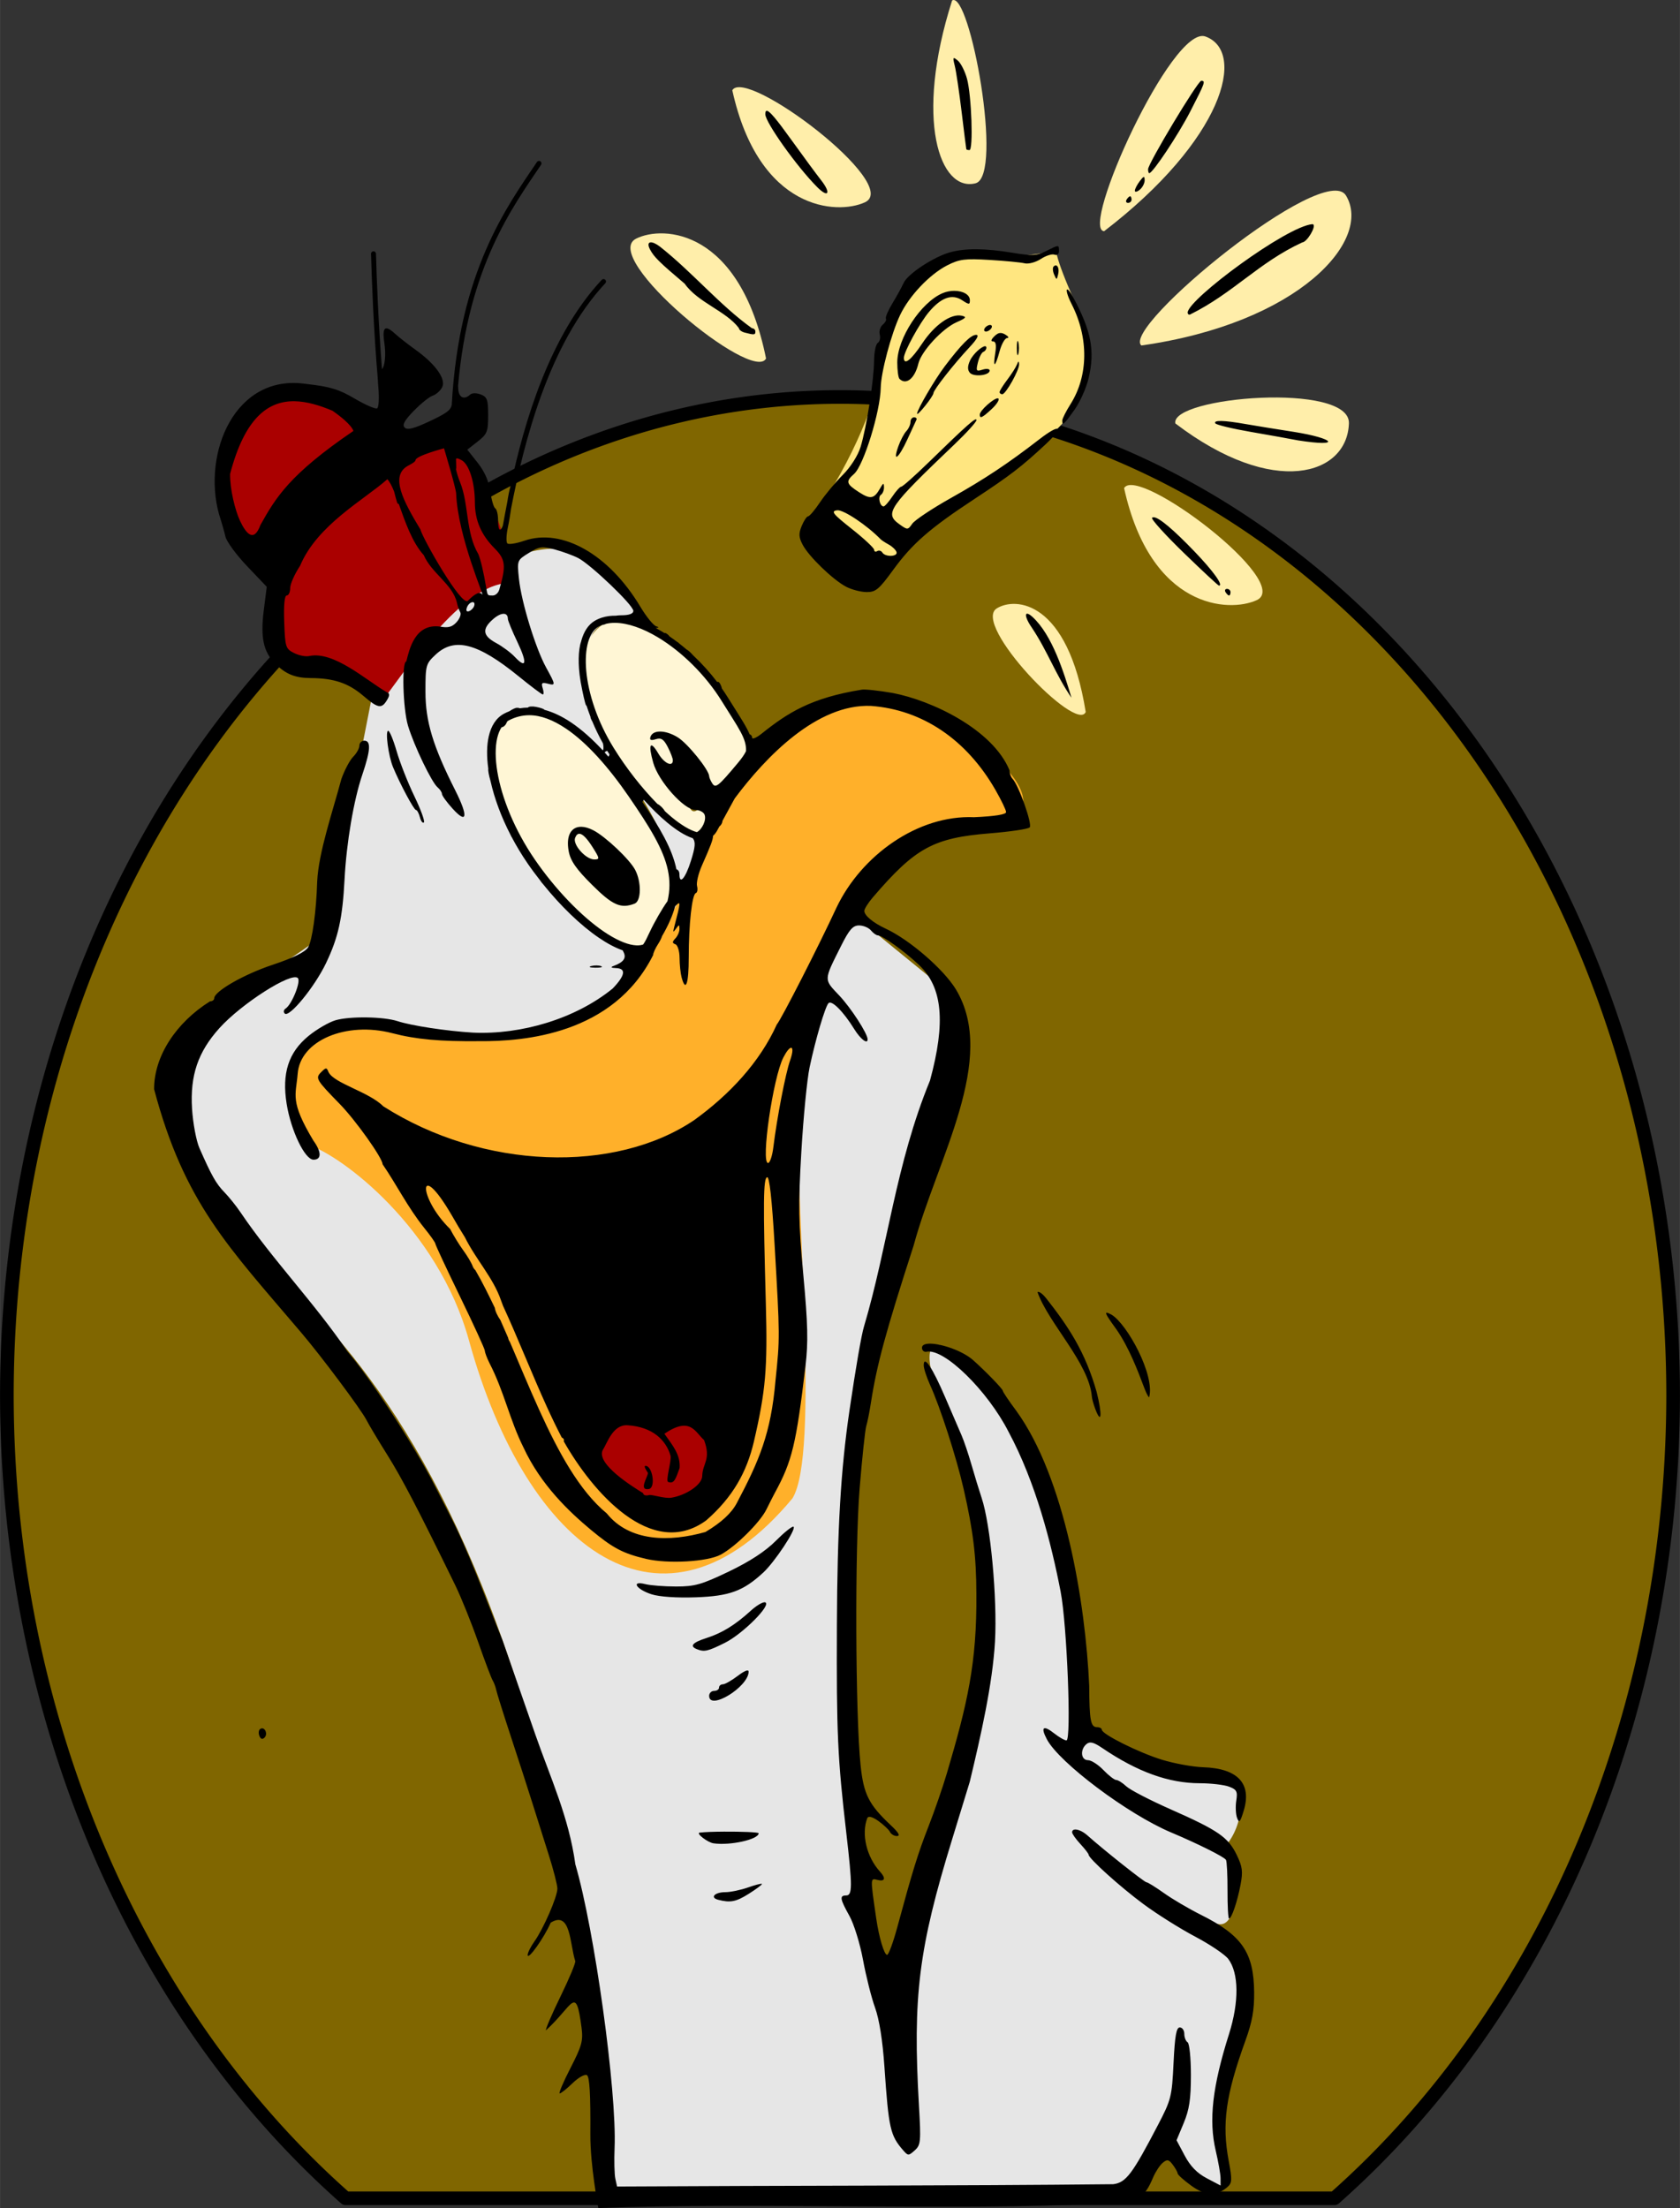 <?xml version="1.0" encoding="UTF-8"?>
<svg width="143.69mm" height="188.87mm" version="1.1" viewBox="0 0 509.12 669.23" xmlns="http://www.w3.org/2000/svg">
<rect x="0" y="0" width="509.12" height="669.23" fill="#333333" stroke="none"/>
<g transform="translate(-148.74 -181.72)">
<path d="m403.3 302.04a252.5 302.72 0 0 0-252.49 302.72 252.5 302.72 0 0 0 102.66 243.23h299.67a252.5 302.72 0 0 0 102.65-243.23 252.5 302.72 0 0 0-252.49-302.72z" color="#000000" color-rendering="auto" fill="#806600" image-rendering="auto" shape-rendering="auto" solid-color="#000000" stroke="#000" stroke-linecap="round" stroke-linejoin="round" stroke-width="4.135" style="isolation:auto;mix-blend-mode:normal"/>
<g transform="translate(433.23 67.742)">
<path d="m-168.57 308.78-17.329 88.222c-19.744 14.73-37.863 22.53-44.781 38.864-12.309 72.51 69.955 35.531 116.54 238.48 6.854 29.861 14.502 69.667 13.221 104.36l159.65 0.223 12.158-25.892c-6.066-0.758 9.172 33.219 15.419 22.775 2.596-4.339-3.506-28.103 5.687-60.861 2.042-7.277-15.247-20.232-7.708-17.917 6.912 2.123 6.639-16.339 3.38-24.512 5.804-7.718 3.715-18.289 3.715-18.289-11.706-3.071-26.535-5.599-48.85-14.624 2.489-9.95-5.68-75.401-13.941-86.828-36.981-51.155-31.026-24.032-31.026-24.032 33.134 71.174 0.345 153.06-10.172 202.23-41.303-206.92 11.216-211.99 18.905-313.5l-42.536-34.659c-18.043-8.125-33.03-8.764-55.214-29.282 14.373 22 16.455 40.787 0.959 48.405-13.061-0.868-18.696-9.948-31.863-24.717-11.636-19.177-18.34-36.018-9.084-45.3 11.819-7.889 25.388 6.254 33.857 14.094-10.735-27.716-15.54-48.199 7.717-43.451-7.808-9.246-12.435-29.901-40.29-19.395z" fill="#e6e6e6" fill-rule="evenodd"/>
<path d="m-98.08 302c-5.11-0.014-10.176 7.492-9.698 12.403-0.039 9.636 4.113 16.572 7.856 25.353 5.718 9.488 12.921 18.355 21.988 24.82 1.708 1.122 4.499 3.387 6.289 1.15 2.047-1.806 2.26-6.13-0.941-6.771-5.348 5.621-4.278-16.478 2.678-8.287 0.581 1.492 2.577 2.854 3.852 1.264 3.077-3.019 6.351-6.156 8.27-10.055 0.343-5.181-3.612-9.364-5.99-13.619-6.926-10.99-16.544-21.283-29.189-25.408-1.662-0.462-3.376-0.89-5.113-0.85zm-26.551 28.062c-5.512-0.095-10.558 4.826-10.133 10.43-0.602 12.486 5.229 24.218 11.877 34.41 6.732 9.593 14.685 18.886 25.135 24.518 2.676 1.251 5.841 2.361 8.754 1.529 2.24-4.988 5.341-9.549 7.678-14.473 1.478-6.74-1.082-13.472-4.342-19.283-6.519-11.706-14.596-22.799-24.861-31.498-4.02-3.107-8.906-5.691-14.107-5.633z" color="#000000" color-rendering="auto" fill="#fff6d5" image-rendering="auto" shape-rendering="auto" solid-color="#000000" style="isolation:auto;mix-blend-mode:normal"/>
<path d="m50.118 184.05c-7.509-0.393 20.62-62.655 30.692-59.014 12.6 4.555 5.412 31.351-30.692 59.014z" fill="#fea" fill-rule="evenodd"/>
<path d="m4.046 114.12c5.332-3.26 15.736 53.201 7.1 55.41-10.805 2.764-18.652-19.221-7.1-55.41z" fill="#fea" fill-rule="evenodd"/>
<path d="m-62.57 141.34c4.081-7.148 51.601 28.735 40.18 33.962-8.38 3.836-32.083 2.72-40.18-33.962z" fill="#fea" fill-rule="evenodd"/>
<path d="m-52.341 222.64c-3.998 7.648-50.557-30.746-39.367-36.339 8.21-4.104 31.433-2.91 39.367 36.339z" fill="#fea" fill-rule="evenodd"/>
<path d="m44.534 329.77c-2.739 6.606-34.629-26.556-26.965-31.387 5.624-3.545 21.531-2.513 26.965 31.387z" fill="#fea" fill-rule="evenodd"/>
<path d="m56.167 261.92c4.081-7.148 51.601 28.735 40.18 33.962-8.38 3.836-32.083 2.72-40.18-33.962z" fill="#fea" fill-rule="evenodd"/>
<path d="m71.691 242.31c-1.505-8.092 52.979-12.603 52.61-0.048-0.461 15.707-22.726 22.808-52.61 0.048z" fill="#fea" fill-rule="evenodd"/>
<path d="m61.393 218.69c-6.221-5.463 55.574-56.232 62.037-45.424 8.087 13.521-14.278 38.662-62.037 45.424z" fill="#fea" fill-rule="evenodd"/>
<path d="m35.471 189.33c-12.056 5.572-30.123-3.583-42.498 9.99-11.279 9.263-3.337 31.585-31.851 72.772 0 0 19.78 22.508 19.78 17.051 0-5.457 53.602-41.252 57.031-47.483 4.927-8.95 10.225-21.288 4.746-33.094-7.606-16.39-7.209-19.236-7.209-19.236z" fill="#ffe680" fill-rule="evenodd"/>
<path d="m23.872 360.76c11.945-11.443-41.307-44.689-53.882-35.467-29.134 20.722-39.813 40.903-48.188 60.513-28.33 56.436-54.485 39.749-106.64 39.749-20.009 8.241-6.138 35.467-6.138 35.467 9.78 3.049 39.145 24.91 48.605 59.236 17.616 63.923 58.809 95.033 98.038 47.847 8.312-13.568 0.909-86.394 1.364-129.59 3.652-55.832 34.607-70.155 66.842-77.754z" fill="#ffb02a" fill-rule="evenodd"/>
<path d="m-94.505 545.18c-2.301-0.154-4.3 1.383-5.434 3.271-1.074 1.808-2.251 3.619-2.884 5.635-0.345 2.494 1.669 4.445 3.251 6.079 2.744 2.823 6.168 4.806 9.348 7.056 0.588 0.746 1.532 1.01 2.445 0.777 2.59 0.028 5.138 1.325 7.732 0.561 3.165-0.792 6.329-2.329 8.387-4.931 1.069-1.47 0.745-3.433 1.441-5.061 0.838-2.085 0.831-4.412 0.48-6.599-0.448-2.25-2.327-3.769-3.881-5.295-1.977-1.893-5.096-1.607-7.33-0.354-0.987 0.618-2.533 0.965-2.815 2.255 0.064 0.926 0.886 1.582 1.314 2.359-1.852-2.364-4.362-4.249-7.302-5.003-1.54-0.456-3.143-0.754-4.753-0.749zm12.732 6.731c1.353 2.039 2.726 4.438 2.351 6.968-0.473 1.177-0.713 2.578-1.608 3.51-0.674 0.204-0.158-0.78-0.199-1.127 0.225-2.09 1.009-4.171 0.744-6.286-0.296-1.106-0.806-2.145-1.345-3.15l0.058 0.085zm-5.804 9.888c0.078 0.847 0.245 1.997-0.407 2.638-0.523 0.192-0.586-0.232-0.389-0.654 0.191-0.758 0.494-1.406 0.77-2.137l0.025 0.149 5.53e-4 3e-3z" color="#000000" color-rendering="auto" fill="#a00" image-rendering="auto" shape-rendering="auto" solid-color="#000000" style="isolation:auto;mix-blend-mode:normal"/>
<path d="m-196.68 235.02c-6.872 0.076-12.06 5.71-14.806 11.523-1.745 3.852-3.603 7.85-4.022 12.096 0.464 5.862 1.616 12.048 5.153 16.889 0.833 1.448 8.816 7.748 12.045 37.82 7.044 3.319 14.23-4.721 29.421 13.295 5.813-6.974 24.624-37.411 39.991-35.913 0.812-1.709-10.783-57.904-36.263-41.622-4.452-4.506-15.343-14.545-31.52-14.088z" color="#000000" color-rendering="auto" fill="#a00" image-rendering="auto" shape-rendering="auto" solid-color="#000000" style="isolation:auto;mix-blend-mode:normal"/>
<path d="m4.646 131.59c-0.331-0.017-0.208 0.681 0.215 2.375 0.412 1.65 1.346 7.95 2.076 14 0.73 6.05 1.367 11.112 1.414 11.25 0.047 0.138 0.474 0.25 0.951 0.25 1.208 0 0.635-16.605-0.746-21.635-0.624-2.273-1.879-4.748-2.789-5.5-0.56-0.463-0.922-0.73-1.121-0.74zm74.904 6.875c-1.046 0-16.115 25.067-16.115 26.807 0 0.656 0.16 1.193 0.355 1.193 1.062 0 8.776-11.605 12.426-18.693 4.503-8.747 4.704-9.307 3.334-9.307zm-131.74 9.102c-0.265 0.05-0.377 0.406-0.377 1.029 0 2.474 9.633 15.998 15.752 22.115 3.429 3.428 4.239 1.779 1.084-2.209-1.284-1.624-5.261-7.019-8.836-11.99-4.66-6.481-6.829-9.095-7.623-8.945zm-68.98 15.18c-0.247 6e-3 -0.476 0.133-0.611 0.34-9.015 13.394-23.59 33.06-25.809 73.551-0.321 1.718-1.66 2.625-6.562 4.941-4.843 2.288-6.881 2.818-7.701 1.998-0.82-0.82-0.083-2.172 2.785-5.109 2.145-2.197 4.71-4.252 5.701-4.566s2.271-1.446 2.844-2.516c1.304-2.437-1.943-7.027-8.086-11.43-2.295-1.645-5.024-3.778-6.064-4.74-1.18-1.091-2.048-1.671-2.635-1.713-0.978-0.071-1.173 1.348-0.721 4.363 0.547 3.65 0.164 7.096-0.705 7.99-1.143-14.322-1.621-27.916-1.822-34.973-6e-3 -0.423-0.361-0.757-0.783-0.738-0.414 0.018-0.734 0.368-0.717 0.781 0.216 7.586 0.736 22.666 2.07 38.164 4e-4 5e-3 -3.9e-4 9e-3 0 0.014 0.021 0.671 0.068 1.421 0.141 2.223 0.292 3.225 0.136 6.11-0.35 6.41-0.485 0.3-3.539-1.019-6.787-2.932-4.853-2.858-7.498-3.655-14.844-4.475-21.44-3.139-31.355 20.863-26.35 39.35 0.765 2.357 1.666 5.49 2.002 6.965 0.336 1.475 3.288 5.496 6.561 8.935l5.951 6.252-0.92 7.26c-1.023 8.067-0.083 12.445 3.426 15.975 3.208 3.227 6.054 4.396 10.773 4.422 7.049 0.039 11.477 1.529 15.973 5.377 4.522 3.87 5.576 4.039 7.271 1.16 0.798-1.355 0.746-1.936-0.205-2.281-6.287-3.664-15.924-12.466-23.385-10.947-1.036 0.271-3.113-0.123-4.617-0.873-2.597-1.296-2.749-1.769-3.025-9.412-0.185-5.128 0.09-8.047 0.758-8.047 0.576 0 1.049-1.012 1.051-2.25s1.351-4.275 2.996-6.75c5.194-12.422 19.565-20.091 26.453-26.244 0.709 0.749 1.371 2.072 2.045 3.719 0.286 1.144 0.581 2.252 0.891 3.293 0.072 0.262 0.28 0.464 0.543 0.529 1.855 5.208 4.042 11.646 7.568 15.486 2.304 5.425 8.705 8.77 10.029 14.369 0.196 1.02 0.652 2.332 1.012 2.914s-0.14 1.937-1.111 3.01c-1.339 1.48-2.541 1.806-4.982 1.348-7.692-1.049-9.338 6.99-10.254 10.576-1.427 0-1.039 14.336 0.527 19.5 1.849 6.094 7.169 17.162 8.967 18.654 0.722 0.599 1.312 1.497 1.312 1.994 0 0.497 1.462 2.515 3.25 4.482 4.425 4.87 4.764 2.321 0.75-5.631-6.738-13.347-9-20.845-9-29.826 0-8.076 0.109-8.475 3.106-11.273 5.714-5.338 12.747-3.491 25.146 6.604 3.713 3.023 7.005 5.496 7.316 5.496 0.311 0 0.294-0.864-0.041-1.918-0.493-1.553-0.222-1.815 1.432-1.383 2.57 0.672 2.556 0.486-0.367-4.824-3.222-5.853-7.513-19.829-8.248-26.865-0.594-5.683-0.59-5.695 2.982-7.902 3.208-1.983 4.02-2.092 7.875-1.055 2.364 0.636 5.56 1.807 7.102 2.603 3.831 1.98 16.697 14.292 16.697 15.979 0 0.913-1.258 1.365-3.809 1.365-0.481 0-0.994 0.047-1.516 0.127-0.676-0.01-1.34 0.018-1.984 0.098-1.574 0.194-3.044 0.663-4.375 1.443-1.98 1.161-3.303 3.28-4.055 5.928-0.037 0.131-0.067 0.27-0.102 0.404-0.862 2.459-0.977 7.099-0.184 11.793l6e-3 0.041c0.023 0.133 0.036 0.265 0.061 0.398 0.622 3.432 1.344 6.582 1.603 7.002 0.051 0.083 0.126 0.158 0.203 0.232 0.345 1.077 0.727 2.162 1.15 3.258-1e-5 1e-3 0 2e-3 0 4e-3 0 0.343 0.219 0.857 0.545 1.391 0.926 2.232 2.013 4.486 3.269 6.729 0.192 1.029 0.206 1.855-0.072 2.086-3.161-3.403-6.369-6.281-9.6-8.457-2.679-1.804-5.42-3.117-8.15-3.848 1e-3 -4e-3 8e-3 -9e-3 8e-3 -0.014 0-0.211-1.125-0.598-2.5-0.861-1.203-0.23-2.215-0.126-2.449 0.221-0.82 9e-3 -1.635 0.076-2.443 0.211-0.201-0.105-0.484-0.162-0.857-0.152-0.572 0.015-1.429 0.447-2.307 1.043-0.533 0.211-1.063 0.441-1.586 0.717-2.471 1.303-3.957 3.777-4.664 6.856-0.641 2.79-0.666 6.134-0.152 9.834-0.096 0.574 0.142 1.879 0.695 3.816 1.142 5.127 3.195 10.747 6.111 16.375 0.053 0.11 0.093 0.216 0.152 0.326 0.05 0.093 0.102 0.163 0.152 0.25 1.418 2.683 3.026 5.363 4.828 7.986 1.21 1.762 2.492 3.472 3.803 5.148 0.155 0.218 0.301 0.44 0.467 0.65 0.113 0.143 0.239 0.268 0.357 0.406 5.367 6.685 11.364 12.487 16.953 16.295 2.502 1.705 4.917 3.011 7.211 3.811 0.061 0.128 0.123 0.256 0.205 0.41 1.015 1.897 0.135 3.178-2.977 4.33-0.988 0.366-0.732 0.581 0.75 0.633 3.145 0.11 2.804 2.221-1 6.189-11.337 9.247-27.8 14.024-42.25 13.385-8.119-0.488-18.688-2.095-23-3.496-4.215-1.369-14.307-1.521-18.686-0.281-2.027 0.574-5.744 2.73-8.26 4.791-6.069 4.973-8.11 11.316-6.619 20.57 1.314 8.161 5.528 16.922 8.139 16.922 2.475 0 2.459-2.347-0.039-5.791-7.189-12.008-5.293-13.676-4.762-20.205 0.728-10.199 14.771-15.968 28.641-12.355 7.244 1.887 14.445 2.544 26.586 2.426 13.277 0.085 40.416-1.999 52.5-26.09 0-0.58 0.693-2.113 1.539-3.404 0.549-0.838 0.97-1.716 1.185-2.377 1.867-3.203 3.171-6.175 3.953-9.023 1.761-1.761 1.75-1.562-0.291 6.32-0.421 1.627-0.321 1.72 0.533 0.5 0.927-1.324 1.051-1.319 1.065 0.049 0.008 0.853-0.547 2.146-1.234 2.875-1 1.06-1 1.417 0 1.783 0.688 0.252 1.256 2.108 1.264 4.125 0.007 2.017 0.286 4.681 0.617 5.918 1.232 4.595 2.162 2.006 2.158-6-0.005-10.054 0.994-19.146 2.147-19.549 0.469-0.164 0.637-1.118 0.375-2.121s0.394-3.795 1.459-6.203c2.667-6.031 3.364-7.81 3.381-9.029 0.474-0.418 0.886-0.937 1.217-1.543 0.271-0.495 0.449-0.818 0.709-1.293 0.542-0.434 0.924-1.086 0.924-1.676 0-3e-3 0.002-8e-3 2e-3 -0.012 1.373-2.499 2.698-4.915 3.752-6.871 9.455-12.639 24.926-28.651 41.246-27.994 15.586 1.149 28.955 10.162 37.721 25.432 1.771 3.085 3.233 6.119 3.25 6.742 0.02 0.741-3.349 1.283-9.721 1.565-17-0.75-34.163 11.57-41.688 27.412-5.366 11.601-16.802 33.996-18.082 35.41-5.178 11.471-14.329 21.245-24.98 28.945-23.975 16.244-63.951 15.188-94.285-4.15-4.338-4.391-14.974-6.948-16.605-10.389-0.547-1.424-0.757-1.421-2.221 0.043-1.815 1.815-1.533 2.299 5.611 9.615 4.849 4.965 13 16.429 13 18.283 4.309 6.283 7.571 12.986 12.621 19.301 1.859 2.293 3.379 4.448 3.379 4.791 0 0.343 3.375 7.576 7.5 16.072 4.125 8.497 7.5 15.866 7.5 16.377 0 0.511 0.634 2.203 1.408 3.76 4.381 8.442 6.115 17.176 10.26 25.475 5.322 11.515 13.978 19.618 20.385 24.971 6.715 5.6 9.803 7.231 16.803 8.877 6.659 1.566 18.63 0.88 22.645-1.295 4.52-2.449 11.892-9.747 13.834-13.695 0.947-1.925 2.09-4.175 2.539-5 5.252-9.643 6.485-14.748 9.299-38.5 0.853-7.197 0.721-12.706-0.65-27.5-1.468-15.837-1.554-21.235-0.6-37.5 0.613-10.45 1.735-21.925 2.494-25.5 1.797-8.469 4.676-18.255 5.713-19.424 0.95-1.071 4.523 2.508 7.803 7.814 1.899 3.072 4.068 4.745 4.068 3.139 0-1.736-5.038-9.527-8.592-13.289-4.754-5.033-4.776-4.396 0.521-14.99 2.504-5.007 3.594-6.25 5.477-6.25 1.292 0 2.909 0.675 3.594 1.5s1.62 1.5 2.078 1.5c1.387 0 8.167 4.878 12.529 9.014 7.106 6.738 8.104 17.321 3.299 34.986-10.425 25.379-12.767 50.198-20.016 74.594-0.781 2.567-2.443 12.186-4.389 25.406-2.637 17.917-3.692 35.894-3.812 65-0.135 32.761 0.2 40.19 2.844 63 1.875 16.178 1.87 19-0.033 19-2.062 0-1.895 1.038 0.99 6.201 1.371 2.453 3.224 8.463 4.127 13.377 0.901 4.907 2.537 11.397 3.633 14.422 1.285 3.548 2.297 9.937 2.85 18 1.28 18.666 1.746 20.736 5.691 25.258 1.464 1.677 1.624 1.677 3.492 0 1.814-1.629 1.906-2.626 1.272-13.588-1.918-33.12-0.115-47.582 10.053-80.67 2.451-7.975 4.863-15.85 5.361-17.5 3.356-14.031 6.896-29.555 7.635-42.5 0.707-13.265-1.362-35.471-4.053-43.5-0.737-2.2-2.113-6.7-3.059-10-0.945-3.3-2.313-7.35-3.039-9-0.726-1.65-2.956-6.825-4.955-11.5-3.828-8.952-6.498-12.938-6.498-9.703 0 0.949 0.867 3.631 1.928 5.963 3.078 6.768 7.984 21.973 10.156 31.477 2.899 12.686 3.847 20.461 3.875 31.764 0.187 21.032-2.73 33.451-8.951 54.5-1.215 4.125-3.703 11.325-5.529 16-3.224 8.251-4.859 13.53-9.521 30.75-1.229 4.537-2.604 8.25-3.057 8.25-0.879 0-2.454-5.268-3.287-11-1.816-12.492-1.822-12.288 0.355-11.719 2.299 0.601 2.635-0.478 0.781-2.506-4.078-4.46-5.722-11.427-3.836-16.254 0.958-1.621 6.048 2.953 6.725 3.978 0.317 0.825 1.315 1.497 2.219 1.494 1.15-3e-3 0.593-0.992-1.857-3.297-6.642-6.249-8.215-9.368-9.127-18.098-1.593-15.245-1.77-66.032-0.293-84.014 0.764-9.303 1.667-17.789 2.006-18.855s0.975-4.254 1.414-7.084c1.795-11.569 4.483-21.459 12.949-47.646 7.123-26.355 25.549-56.514 12.785-77.656-3.741-6.116-14.007-14.992-21.234-18.359-3.841-1.79-6.5-3.996-6.498-5.391 6.7e-4 -0.602 1.157-2.444 2.57-4.094 12.897-15.056 18.359-18.043 35.539-19.424 6.107-0.491 11.509-1.298 12.004-1.793 0.883-0.883-3.314-12.767-5.203-14.734-0.502-0.522-0.912-1.678-0.912-2.568-5.095-12.401-23.548-21.174-35.408-23.434-4.228-0.734-8.452-1.186-9.389-1.004-15.33 2.474-22.39 6.984-30.281 13.295-1.607 1.286-2.922 1.849-2.922 1.25 0-0.504-0.332-0.911-0.77-1.033-0.23-0.537-0.482-1.08-0.777-1.641-1.32-2.504-3.267-5.374-5.787-9.455-0.584-0.947-1.202-1.876-1.842-2.791-0.053-0.251-0.125-0.509-0.225-0.768-0.356-0.927-0.871-1.462-1.147-1.188-9e-3 9e-3 -0.015 0.025-0.023 0.035-2.213-2.92-4.678-5.641-7.281-8.08-0.872-0.982-1.522-1.558-2.012-1.799-0.765-0.657-1.539-1.289-2.318-1.895-0.127-0.188-0.308-0.335-0.535-0.41-0.778-0.589-1.56-1.152-2.346-1.685-0.134-0.257-0.499-0.608-0.938-0.879-0.236-0.146-0.446-0.175-0.617-0.135-0.249-0.156-0.499-0.318-0.748-0.469-0.614-0.37-1.228-0.714-1.842-1.047 0.966-0.089 1.064-0.256 0.172-0.498-0.845-0.229-3.033-2.919-4.863-5.979-9.47-15.834-23.698-23.914-35.156-19.967-2.429 0.837-4.738 1.2-5.131 0.807-0.393-0.393-0.334-2.513 0.129-4.713 0.412-1.957 0.756-4.027 1.027-5.971 3.795-19.567 11.279-49.672 28.531-68.162 0.449-0.467 0.134-1.246-0.514-1.27-0.221-8e-3 -0.434 0.082-0.582 0.246-15.833 16.969-23.48 43.128-27.619 62.508-0.332 1.066-0.694 2.848-0.99 4.818-0.521 2.64-0.949 4.959-1.352 7.201-0.715 1.889-1.445 1.625-1.445-1.812 0-1.617-0.386-3.18-0.859-3.473-0.473-0.292-1.147-2.614-1.496-5.158-0.412-3.005-1.743-6.027-3.801-8.625l-3.168-4 3.162-2.475c2.861-2.239 3.162-2.994 3.162-7.934 0-4.739-0.297-5.573-2.25-6.322-1.29-0.495-2.655-0.482-3.199 0.031-1.853 1.747-3.551 0.879-3.621-1.853-0.01-0.381-0.027-0.605-0.041-0.873 3.178-36.165 16.541-54.143 25.141-66.92 0.347-0.503-0.021-1.188-0.633-1.176zm183.27 4.879c-0.217 0.045-0.584 0.466-1.201 1.281-0.808 1.068-1.469 2.359-1.469 2.871 0 0.512 0.675 0.372 1.5-0.312s1.486-1.978 1.469-2.873c-0.013-0.684-0.081-1.012-0.299-0.967zm-4.111 5.84c-0.243 0-0.719 0.45-1.059 1s-0.141 1 0.441 1 1.059-0.45 1.059-1-0.199-1-0.441-1zm55.201 8.455c-7.902 0.727-37.351 22.559-37.76 26.73 0 0.539 0.338 0.83 0.75 0.646 13.208-6.554 20.754-15.753 34.012-21.863 1.393-0.059 4.261-4.837 3.272-5.449-0.061-0.038-0.153-0.059-0.273-0.064zm-200.46 5.508c-0.792 0.024-0.971 0.786-0.217 2.195 1.213 2.267 2.76 3.793 10.49 10.342 3.995 5.707 12.487 8.232 16.424 13.451 0 0.496 0.787 1.108 1.75 1.359 2.913 0.761 3.25 0.729 3.25-0.311 0-0.55-0.467-1-1.039-1-9.683-6.921-18.032-16.949-27.85-24.709-1.206-0.918-2.192-1.347-2.809-1.328zm123.22 1.166c-0.489 3e-3 -1.478 0.5-3.478 1.498-2.795 1.394-4.245 1.466-10.096 0.5-8.381-1.384-14.334-1.426-18.982-0.135-4.959 1.378-12.813 6.557-14.023 9.248-0.559 1.242-2.096 4.038-3.414 6.211s-2.206 4.26-1.973 4.637c0.233 0.377-0.201 1.203-0.963 1.836-0.762 0.633-1.167 1.982-0.9 3 0.266 1.018-0.006 2.152-0.604 2.522-0.598 0.37-1.103 2.783-1.123 5.363-0.045 5.967-2.291 20.342-4.086 26.162-0.815 2.641-3.031 6.121-5.414 8.5-2.219 2.215-5.317 5.942-6.885 8.279-1.568 2.337-3.185 4.25-3.594 4.25s-1.283 1.303-1.943 2.897c-0.977 2.359-0.921 3.428 0.299 5.75 1.871 3.561 9.174 10.609 13.158 12.699 1.65 0.865 4.427 1.591 6.17 1.613 2.781 0.035 3.776-0.793 8.105-6.746 5.789-7.959 11.071-12.562 24.725-21.545 10.68-7.027 14.182-9.716 21.346-16.396 5.896-5.498 4.686-6.629-1.758-1.643-9.525 7.371-16.635 12.091-26.867 17.84-5.653 3.176-10.903 6.668-11.668 7.76-1.361 1.944-1.447 1.947-3.973 0.129-4.515-3.25-3.204-5.141 16.777-24.191 3.653-3.483 6.643-6.781 6.643-7.33 0-1.066-2.787 1.399-14.607 12.914-4.093 3.987-7.769 7.25-8.168 7.252-0.399 2e-3 -1.625 1.351-2.725 2.998s-2.289 2.994-2.643 2.996c-1.132 5e-3 -1.806-2.91-0.814-3.523 0.526-0.325 0.942-1.351 0.926-2.281-0.025-1.415-0.215-1.365-1.164 0.309-1.836 3.238-2.93 3.434-6.449 1.156-3.855-2.496-4.05-3.226-1.465-5.496 2.913-2.557 7.983-18.948 8.092-26.16 0.07-4.647 3.202-16.391 5.867-22 2.767-5.823 8.956-12.35 14.293-15.072 3.662-1.868 5.363-2.087 12.791-1.641 4.712 0.283 9.514 0.745 10.672 1.027s3.36-0.309 4.893-1.314c1.533-1.006 3.398-1.593 4.144-1.307 0.796 0.305 1.357-0.146 1.357-1.088 0-0.987 0.011-1.479-0.479-1.477zm-0.438 5.828c-0.212-0.022-0.453 0.078-0.707 0.332-0.343 0.343-0.274 1.432 0.154 2.418 0.744 1.713 0.799 1.712 1.213-0.035 0.351-1.478-0.023-2.65-0.66-2.715zm3.484 7.295c-0.497-0.109-0.139 1.668 1.283 4.455 5.197 10.188 5.072 21.703-0.33 30.26-1.386 2.196-2.522 4.453-2.522 5.014 0 1.675 0.515 1.223 3.688-3.231 1.665-2.337 3.599-6.663 4.297-9.611 1.962-8.289 0.814-14.33-4.644-24.465-0.868-1.611-1.473-2.356-1.772-2.422zm-34.301 0.41c-1.164-4e-4 -2.407 0.226-3.564 0.721-6.583 2.817-13.703 13.721-13.703 20.986 0 2.364 0.299 4.596 0.666 4.963 2.02 2.02 4.641-0.09 5.721-4.607 0.895-3.745 7.307-10.679 11.613-12.559 2.856-1.247 3.139-1.607 1.539-1.961-3.277-0.724-8.229 2.753-11.992 8.42-3.331 5.016-5.547 6.752-5.547 4.342 0-1.806 4.786-10.56 7.606-13.91 3.687-4.382 6.987-5.554 10.029-3.561 2.134 1.398 2.365 1.398 2.365 2e-3 0-1.738-2.172-2.835-4.732-2.836zm10.85 10.338c-0.55 0-1.277 0.45-1.617 1s-0.167 1 0.383 1 1.277-0.45 1.617-1 0.167-1-0.383-1zm3.297 2.439c-0.672-0.044-1.277 0.279-2 1.002-1.016 1.016-1.14 1.559-0.355 1.559 0.816 0 1.02 1.126 0.635 3.5-0.766 4.718-0.022 4.433 1.307-0.5 0.592-2.2 1.623-4.015 2.289-4.031s0.417-0.492-0.553-1.057c-0.491-0.286-0.919-0.446-1.322-0.473zm-7.523 0.561c-1.595 0-4.443 2.855-9.475 9.5-3.042 4.017-8.419 13.209-8.41 14.375 0.007 0.917 4.917-5.228 4.959-6.207 0.044-1.024 6.195-8.855 10.932-13.918 2.315-2.474 2.994-3.75 1.994-3.75zm12.621 1.846c-0.164-0.094-0.279 0.711-0.279 2.154 0 1.925 0.205 2.712 0.457 1.75 0.252-0.963 0.252-2.538 0-3.5-0.063-0.241-0.123-0.373-0.178-0.404zm-9.871 1.607c-0.976-0.052-3.668 2.309-4.6 4.354-0.762 1.672-0.781 2.8-0.064 3.664 1.146 1.381 6.023 0.851 6.023-0.654 0-0.523-0.962-0.646-2.137-0.273-1.935 0.614-2.069 0.408-1.426-2.184 0.391-1.573 1.127-3.01 1.637-3.193 0.509-0.183 0.926-0.749 0.926-1.258 0-0.303-0.134-0.443-0.359-0.455zm10.092 4.672c-0.102 0.021-0.251 0.312-0.467 0.875-0.317 0.825-1.632 2.892-2.922 4.594-1.289 1.702-2.344 3.389-2.344 3.75 0 0.361 0.368 0.656 0.816 0.656 1.077 0 5.207-7.39 5.106-9.137-0.03-0.511-0.087-0.76-0.189-0.738zm-6.262 11.115c-1.136-0.124-5.471 3.678-5.471 4.934 0 1.324 0.725 0.986 3.606-1.684 1.49-1.381 2.41-2.808 2.047-3.172-0.045-0.045-0.106-0.07-0.182-0.078zm-213.07 0.887c3.661 0.067 7.521 1.229 11.426 2.873 6.129 4.279 6.334 6.135 6.334 6.135-19.397 13.204-23.535 20.232-28.162 28.494-2.061 5.642-4.483 2.356-6.189-1.268-1.483-3.149-3.081-9.604-3.002-14.213 4.45-17.01 11.539-22.168 19.594-22.021zm187.68 4.873c-0.596 0-1.084 0.642-1.084 1.428 0 0.786-0.562 2.023-1.25 2.75-0.688 0.727-1.772 2.785-2.412 4.572-1.852 5.175 0.051 3.763 2.697-2 1.326-2.888 2.573-5.588 2.772-6 0.198-0.412-0.127-0.75-0.723-0.75zm93.174 1.109c-1.539-0.034-2.182 0.203-1.867 0.713 0.28 0.453 5.144 1.625 10.809 2.603 5.665 0.978 12.101 2.134 14.301 2.568 13.63 2.12 10.836-0.649-1.205-2.564-5.387-0.837-12.045-1.918-14.795-2.402-3.269-0.576-5.703-0.884-7.242-0.918zm-235.62 8.285s3.564 11.863 3.674 13.678c0.502 13.234 9.111 32.458 7.844 30.564-0.893-1.368-3.267 0.96-4.314 1.965-1.9 1.822-13.658-18.815-14.361-21.619-5.174-8.58-9.186-16.094-3.945-19.201 0.596-0.344 2.463-1.231 2.463-1.779 0-1.338 8.641-3.607 8.641-3.607zm3.973 3.057c0.296 9e-3 0.726 0.195 1.344 0.525 2.289 1.225 4.029 6.745 4.037 12.805 7e-3 5.439 1.903 9.849 6 13.961 3.293 3.305 3.51 5.273 1.385 12.508-0.283 0.963-1.157 1.75-1.945 1.75-1.662 0-1.586 0.093-2.029-2.5-0.804-4.71-1.607-8.131-2.344-10-3.938-6.682-2.839-15.159-5.561-21.846-0.533-1.274-0.98-2.756-1.246-3.975 0.072-0.128 0.105-0.275 0.094-0.422-0.035-0.912-0.051-1.793-0.074-2.688 0.087-0.081 0.196-0.124 0.34-0.119zm115.16 15.725c1.877-0.266 9.029 4.499 13.225 8.811 0.275 0.283 1.374 0.995 2.441 1.584 1.067 0.589 2.116 1.602 2.332 2.25 0.48 1.438-3.404 1.585-4.283 0.162-0.345-0.559-1.047-0.756-1.559-0.439-0.512 0.316-0.932 0.14-0.932-0.393 0-0.532-3.038-3.373-6.75-6.311-5.815-4.601-6.434-5.386-4.475-5.664zm95.988 2.107c-0.235-0.018-0.416 0.037-0.541 0.162-0.365 0.365 3.949 5.137 9.586 10.607 5.637 5.47 10.448 9.947 10.689 9.947 1.442 0-1.716-4.399-7.426-10.346-6.386-6.65-10.666-10.248-12.309-10.371zm22.178 21.717c-0.582 0-0.781 0.45-0.441 1s0.816 1 1.059 1 0.441-0.45 0.441-1-0.476-1-1.059-1zm-228.77 4.029c0.529-0.097 0.896 0.258 0.596 1.158-0.218 0.653-0.93 1.364-1.584 1.582-0.731 0.244-0.956-0.214-0.582-1.188 0.349-0.909 1.041-1.456 1.57-1.553zm168.14 3.484c-0.695 0.096-0.195 1.852 1.541 4.332 4.746 7.134 7.087 14.027 11.951 21.154-2.313-7.643-5.78-18.96-11.809-24.5-0.806-0.729-1.368-1.03-1.684-0.986zm-158.64 0.033c0.811-0.014 1.32 0.493 1.32 1.525 0 0.525 1.288 3.66 2.863 6.967 3.08 6.467 2.766 8.324-0.771 4.559-1.209-1.287-3.749-3.176-5.644-4.197-4.1-2.208-4.354-4.25-0.902-7.252 1.211-1.053 2.324-1.588 3.135-1.602zm33.885 2.742c3.764 0.049 8.31 1.617 12.973 4.428 7.104 4.283 14.355 11.318 19.32 19.359 2.542 4.117 4.487 6.999 5.715 9.328 1.165 2.211 1.678 3.861 1.605 5.756-0.46 0.996-1.263 2.148-2.494 3.621-5.948 7.119-6.739 7.743-7.76 6.131-0.492-0.777-0.9-1.728-0.908-2.113-0.042-1.935-6.498-9.934-9.527-11.807-3.699-2.286-7.548-2.351-8.277-0.139-0.32 0.971 0.138 1.169 1.619 0.699 1.617-0.513 2.403-3e-3 3.617 2.346 0.854 1.651 1.553 3.474 1.553 4.051 0 2.156-2.631 0.943-4.381-2.019-2.471-4.183-3.169-2.967-1.572 2.736 1.577 5.631 9.349 14.334 12.801 14.334 1.218 0 2.462 0.64 2.762 1.422 0.634 1.653-0.736 4.433-2.322 5.303-2.067-0.542-4.79-2.172-7.697-4.59-0.652-0.542-1.318-1.137-1.986-1.752-0.488-0.846-1.475-1.85-2.301-2.227-4.662-4.725-9.451-10.837-13.268-17.018-4.978-8.062-7.662-16.482-8.281-23.275-0.31-3.397-0.101-6.384 0.553-8.688 0.654-2.303 1.73-3.879 3.086-4.674 0.391-0.229 0.811-0.413 1.244-0.576 0.414-0.051 0.808-0.173 1.147-0.35 0.395-0.091 0.798-0.168 1.219-0.215 0.504-0.056 1.025-0.079 1.562-0.072zm-26.064 27.998c3.545 7e-3 7.232 1.444 11.146 4.08 6.263 4.218 12.81 11.557 19.033 20.617 6.262 9.116 10.458 15.866 11.807 22.223 0.661 3.115 0.665 6.17-0.109 9.439-0.01 0.014-0.017 0.025-0.027 0.039-1.567 2.168-3.958 6.32-5.314 9.225-0.894 1.915-1.484 3.131-2.043 3.879-0.818 0.284-1.77 0.328-2.918 0.168-2.416-0.336-5.587-1.774-9.006-4.104-6.838-4.66-14.687-12.787-20.883-21.807-6.176-8.991-10.064-18.728-11.377-26.648-0.656-3.96-0.665-7.465-0.047-10.154 0.3-1.305 0.743-2.397 1.307-3.281 0.574-0.082 1.229-0.577 1.555-1.426 0.053-0.138 0.138-0.28 0.234-0.422 0.131-0.085 0.261-0.174 0.398-0.246 2.042-1.076 4.117-1.586 6.244-1.582zm-42.762 4.713c-0.949-2e-3 0.058 7.631 1.451 11 2.1 5.077 6.329 12.993 6.943 12.996 0.348 2e-3 0.894 0.996 1.211 2.209 0.317 1.214 0.863 1.92 1.213 1.57 0.35-0.35-0.955-3.929-2.9-7.955-1.946-4.026-4.353-10.134-5.348-13.57-0.995-3.437-2.151-6.249-2.57-6.25zm-7.238 3c-0.825 0-1.5 0.675-1.5 1.5s-0.839 2.339-1.865 3.365-2.641 4.064-3.588 6.75c-2.594 9.72-6.924 22.236-7.334 31.082-0.277 9.111-1.504 17.965-2.768 19.957-0.906 1.429-4.527 3.206-10.75 5.279-8.744 2.913-17.695 8.049-17.695 10.152 0 0.502-0.565 0.914-1.256 0.914-10.308 6.445-17.003 16.668-16.953 26.646 9.196 34.6 22.526 47.78 44.539 73.715 6.082 7.132 18.189 23.342 19.801 26.512 0.735 1.445 3.592 6.227 6.352 10.627 4.431 7.064 9.391 16.582 20.584 39.5 1.746 3.575 4.843 11.253 6.881 17.062s4.034 11.096 4.436 11.746c0.402 0.65 0.895 1.973 1.096 2.938s2.217 7.379 4.481 14.254c2.264 6.875 5.176 15.875 6.469 20s3.525 11.197 4.961 15.715c1.436 4.518 2.611 9.117 2.611 10.221 0 2.468-4.208 12.144-6.967 16.018-1.119 1.571-2.033 3.409-2.033 4.086 0 1.795 5.006-5.227 6.979-9.789 6.139-3.813 5.771 6.565 7.436 11.609 0.24 0.388-1.75 5.183-4.422 10.656-2.671 5.473-4.673 10.135-4.449 10.359 8.339-7.594 9.03-14.025 10.785-0.801 0.511 3.99 0.081 5.556-3.363 12.25-2.172 4.221-3.638 7.676-3.256 7.676 0.382 0 2.14-1.401 3.906-3.113 1.799-1.744 3.715-2.8 4.356-2.404 0.794 0.491 1.107 5.948 1.023 17.861-0.066 9.435 2.424 22.397 2.424 22.397 47.351-1.802 107.73 0.891 152.58-1.364 11.435-0.734 12.776-1.419 15.568-7.957 0.723-1.694 2.03-3.673 2.904-4.398 1.341-1.113 1.815-1.022 3.027 0.58 0.79 1.044 1.451 2.232 1.469 2.641 0.017 0.409 1.89 2.091 4.162 3.736 4.348 3.15 7.624 3.262 10.961 0.375 1.395-1.208 1.44-2.18 0.363-7.91-2.113-11.244-0.903-19.944 5.07-36.443 2.051-5.666 2.697-9.252 2.644-14.662-0.117-12.071-3.689-17.26-16.17-23.488-3.575-1.784-8.586-4.73-11.135-6.547-2.549-1.817-4.947-3.303-5.332-3.303-0.627 0-12.975-9.801-17.953-14.25-2.065-1.845-4.58-2.338-4.58-0.896 0 0.47 1.125 2.067 2.5 3.551s2.5 2.941 2.5 3.236c0 1.141 9.598 9.787 16.67 15.018 4.076 3.014 11.106 7.431 15.621 9.815 4.515 2.384 9.034 5.434 10.041 6.777 3.216 4.292 3.298 13.031 0.217 22.766-5.034 15.903-6.197 26.136-4.021 35.361 0.794 3.367 1.449 7.116 1.457 8.332l0.016 2.211-4.205-2.211c-2.917-1.533-4.964-3.636-6.676-6.861l-2.469-4.65 2.176-5.232c1.702-4.096 2.174-7.253 2.174-14.539 0-5.126-0.449-9.585-1-9.926-0.55-0.34-1-1.493-1-2.561s-0.617-1.939-1.371-1.939c-1.045 0-1.494 2.559-1.887 10.75-0.489 10.209-0.726 11.153-4.688 18.75-7.827 15.01-9.714 17.51-13.59 18.014-48.708 0.507-98.75 0.397-150.37 0.699l-0.521-2.357c-0.287-1.296-0.392-5.505-0.232-9.355 0.708-17.113-6.07-66.096-11.891-85.932-1.957-14.308-7.643-26.45-12.029-39.068-3.07-8.8-7.577-21.737-10.016-28.748-5.321-13.084-9.988-26.482-16.494-38.994-0.503-0.958-2.344-4.558-4.092-8-6.007-11.83-19.742-32.939-26.375-40.535-9.844-14.579-22.811-27.962-32.434-42.223-1.291-1.925-3.509-4.693-4.928-6.15-2.503-2.57-3.87-4.988-7.551-13.35-0.969-2.202-1.979-7.597-2.248-12-0.613-10.048 1.802-17.153 8.285-24.363 6.675-7.425 21.851-17.12 23.779-15.191 1.004 1.004-1.812 8.017-3.715 9.25-0.59 0.383-0.705 1.058-0.254 1.5 1.363 1.338 9.072-8.072 12.51-15.27 3.726-7.801 4.996-13.545 5.619-25.426 0.584-11.134 2.767-23.976 5.389-31.719 2.492-7.358 2.664-10.281 0.605-10.281zm73.58 3.106c0.019-2e-3 0.036 3e-3 0.055 2e-3 0.03 0.05 0.059 0.099 0.09 0.148 0.189 0.306 0.394 0.61 0.588 0.916-0.051 0.231-0.178 0.465-0.344 0.691-0.38-0.434-0.758-0.882-1.139-1.301 0.235-0.257 0.499-0.429 0.75-0.457zm11.1 14.793c2.357 2.615 4.746 4.955 7.049 6.871 2.767 2.301 5.395 3.997 7.814 4.799 0.895 1.158 0.77 2.62-0.578 6.906-1.64 5.213-3.465 7.333-3.465 4.025 0-0.791-0.404-1.438-0.91-1.49-0.01-0.048-0.017-0.095-0.027-0.143-1.322-6.233-5.013-12.48-10.287-20.295 0.14-0.16 0.273-0.392 0.404-0.674zm-18.877 8.203c-3.12-0.07-4.75 2.698-3.863 7.424 0.546 2.909 2.274 5.395 7.064 10.162 6.251 6.22 8.724 7.313 12.914 5.705 2.003-0.769 2.105-6.484 0.182-10.193-1.647-3.177-8.98-10.123-12.719-12.049-1.333-0.687-2.538-1.025-3.578-1.049zm-0.561 2.119c0.963 0.075 2.271 1.433 3.951 4.088 2.154 3.404 2.194 3.691 0.496 3.691-2.58 0-6.591-4.508-5.814-6.533 0.336-0.875 0.789-1.291 1.367-1.246zm5.139 39.906c-0.544-7e-3 -1.125 0.053-1.611 0.18-0.973 0.254-0.42 0.478 1.23 0.498s2.447-0.187 1.77-0.461c-0.339-0.137-0.845-0.21-1.389-0.217zm58.898 24.959c0.616-0.099 0.669 1.229-0.24 3.807-1.384 3.924-4.017 17.573-5.084 26.357-0.317 2.612-1.038 4.75-1.602 4.75-2.252 0 1.52-25.952 4.652-32.01 0.975-1.886 1.794-2.827 2.273-2.904zm-7.215 39.229c0.705-0.237 1.471 6.657 2.269 20.414 1.628 28.053 1.629 28.174 0.27 41.271-1.38 15.964-4.918 24.185-11.709 37.051-1.622 3.08-4.661 5.889-9.512 8.787-10.853 3.094-23.01 2.988-29.904-5.627-8.298-6.835-14.652-18.576-20.406-31.217-3.128-6.871-6.061-13.98-8.971-20.795-0.228-0.273-0.428-0.695-0.535-1.258-0.773-1.8-1.548-3.579-2.32-5.312-0.887-1.245-1.598-2.785-1.701-3.734-1.861-3.85-3.749-7.754-5.894-11.412-0.34-0.304-0.648-0.715-0.83-1.232-0.339-0.963-1.608-3.1-2.82-4.75s-3.013-4.575-4.002-6.5c-9.872-9.604-9.806-21.896 0.588-4 1.084 1.925 2.833 4.85 3.887 6.5 3.324 6.719 8.564 12.272 10.898 19 0.178 0.523 0.438 1.181 0.662 1.787 4.424 9.567 8.668 20.462 13.314 30.67 1.447 3.179 2.939 6.275 4.481 9.242 0.396 0.182 0.672 0.466 0.672 0.801 0 0.124-0.027 0.241-0.066 0.352 8.538 15.083 26.513 36.138 43.166 23.98 8.103-7.068 12.295-14.674 14.453-23.85 3.583-15.445 4.171-22.203 3.631-41.756-0.853-30.879-0.782-38.022 0.381-38.412zm82.123 34.76c-0.069 9e-3 -0.127 0.035-0.172 0.08 3.289 9.335 15.578 21.492 16.457 31.529 0.015 0.652 0.489 2.402 1.055 3.889 1.879 4.941 2.139 1.719 0.416-5.152-3.436-12.16-8.549-19.842-15.303-28.42-0.947-1.203-1.97-1.989-2.453-1.926zm20.752 6.309c-0.487 0.109 0.431 1.534 3.039 5.117 3.771 5.459 6.337 12.22 8.496 17.934 0.536 1.411 1.155 2.566 1.375 2.566 1.815-6.729-6.666-22.18-11.402-25.029-0.775-0.415-1.287-0.637-1.508-0.588zm-53.26 9.377c-1.61-0.046-2.68 0.324-2.68 1.24 0 0.825 0.626 1.367 1.391 1.203 5.29-1.13 18.477 11.757 24.861 24.297 8.213 15.289 12.952 33.794 15.783 48.486 1.934 10.122 3.293 45.014 1.754 45.014-0.56 0-2.229-0.953-3.707-2.115-3.338-2.626-4.191-1.951-2.238 1.772 3.72 7.091 24.587 22.743 37.656 28.244 8.109 3.413 16.06 7.386 16.631 8.311 0.275 0.446 0.486 4.63 0.469 9.299-0.017 4.669 0.189 8.49 0.459 8.49 0.779 0 2.504-5.076 3.49-10.27 0.76-4.003 0.572-5.457-1.174-9.051-2.592-5.335-5.621-7.424-19.967-13.764-6.274-2.773-12.337-5.913-13.473-6.979s-2.513-1.938-3.062-1.938-2.292-1.35-3.873-3-3.69-3-4.688-3c-2.156 0-2.458-3.221-0.457-4.881 1.036-0.86 2.159-0.582 4.76 1.184 10.688 7.253 20.142 10.669 29.57 10.686 3.402 6e-3 7.396 0.472 8.877 1.035 2.333 0.887 2.624 1.454 2.189 4.25-0.276 1.775-0.166 4.127 0.242 5.227 0.622 1.675 0.95 1.317 2.018-2.199 2.496-8.221-1.81-12.823-12.318-13.166-3.103-0.101-8.691-1.117-12.418-2.256-7.009-2.142-18.275-7.758-18.275-9.109 0-0.423-0.644-0.77-1.432-0.77-1.949 0-2.332-2.001-2.383-12.5-1.117-25.063-7.356-63.078-22.137-83.436-2.226-2.984-4.049-5.696-4.049-6.023 0-0.541-5.26-5.968-9-9.287-3.124-2.772-9.279-4.892-12.82-4.994zm-91.871 24.73c7.501 0.497 11.608 4.421 12.994 9.25 0.346 1.379-1.565 7.606-0.736 7.924 1.876 0.72 2.312-1.017 3.478-4.199 0.31-4.015-2.057-6.809-4.607-10.402 7.945-5.404 9.311-0.444 12.018 1.898 2.207 5.914-0.448 7.054-0.549 10.848 0 2.734-4.97 5.907-9.304 6.628-2.2 0.366-5.89-1.047-6.852-0.783-0.963 0.264-1.75-8.3e-4 -1.75-0.588-3.482-2.123-14.093-8.797-12.309-12.943 1.502-2.386 3.136-7.929 7.617-7.633zm5.418 12.301c-0.746 0 0.414 1.627 0.73 2.139-0.07 1.274-2.961 5.433 0.293 4.879 2.131-0.41 1.073-7.018-1.023-7.018zm44.781 18.434c-0.534-0.043-2.797 1.774-5.25 4.24-3.192 3.209-7.882 6.283-14.254 9.34-8.27 3.967-10.336 4.555-16 4.555-3.577-9e-5 -7.785-0.325-9.352-0.723-4.468-1.135-2.762 1.6 1.928 3.09 2.383 0.757 7.645 1.113 13.42 0.906 10.171-0.364 14.314-1.885 20.379-7.479 3.463-3.194 10.022-13.087 9.213-13.896-0.02-0.02-0.048-0.03-0.084-0.033zm-8.818 22.918c-0.824 0.094-2.503 1.129-4.025 2.518-4.766 4.345-8.705 6.779-13.414 8.293-4.308 1.385-5.269 2.469-3 3.385 2.276 0.918 3.312 0.685 8.543-1.922 5.402-2.692 14.24-11.572 12.195-12.254-0.08-0.027-0.181-0.033-0.299-0.019zm-4.996 20.676c-0.062-9e-3 -0.135-8e-3 -0.217 4e-3 -0.546 0.081-1.522 0.637-2.82 1.627-1.839 1.403-3.864 2.551-4.5 2.551-0.636 0-1.156 0.45-1.156 1s-0.675 1-1.5 1-1.5 0.675-1.5 1.5c0 4.575 11.855-2.657 11.969-7.301 0.005-0.227-0.089-0.353-0.275-0.381zm-147.24 17.531c-0.153 0.012-0.313 0.065-0.477 0.166-0.488 0.302-0.623 1.24-0.299 2.084 0.385 1.003 0.93 1.195 1.57 0.555 1.002-1.002 0.278-2.89-0.795-2.805zm140.07 31.307c-3.026 0.018-5.911 0.112-7.394 0.297-1.251 0.156 2.405 2.983 4.195 3.244 5.075 0.739 13.678-1.18 13.678-3.051 0-0.335-5.436-0.519-10.479-0.49zm11.395 15.816c-0.386-0.065-2.055 0.37-4.041 1.07-2.269 0.801-5.393 1.457-6.941 1.457-3.252 0-4.801 1.629-2.195 2.309 3.677 0.959 5.419 0.616 9.281-1.822 2.189-1.382 3.981-2.711 3.981-2.955 0-0.03-0.029-0.049-0.084-0.059z"/>
</g>
</g>
</svg>
